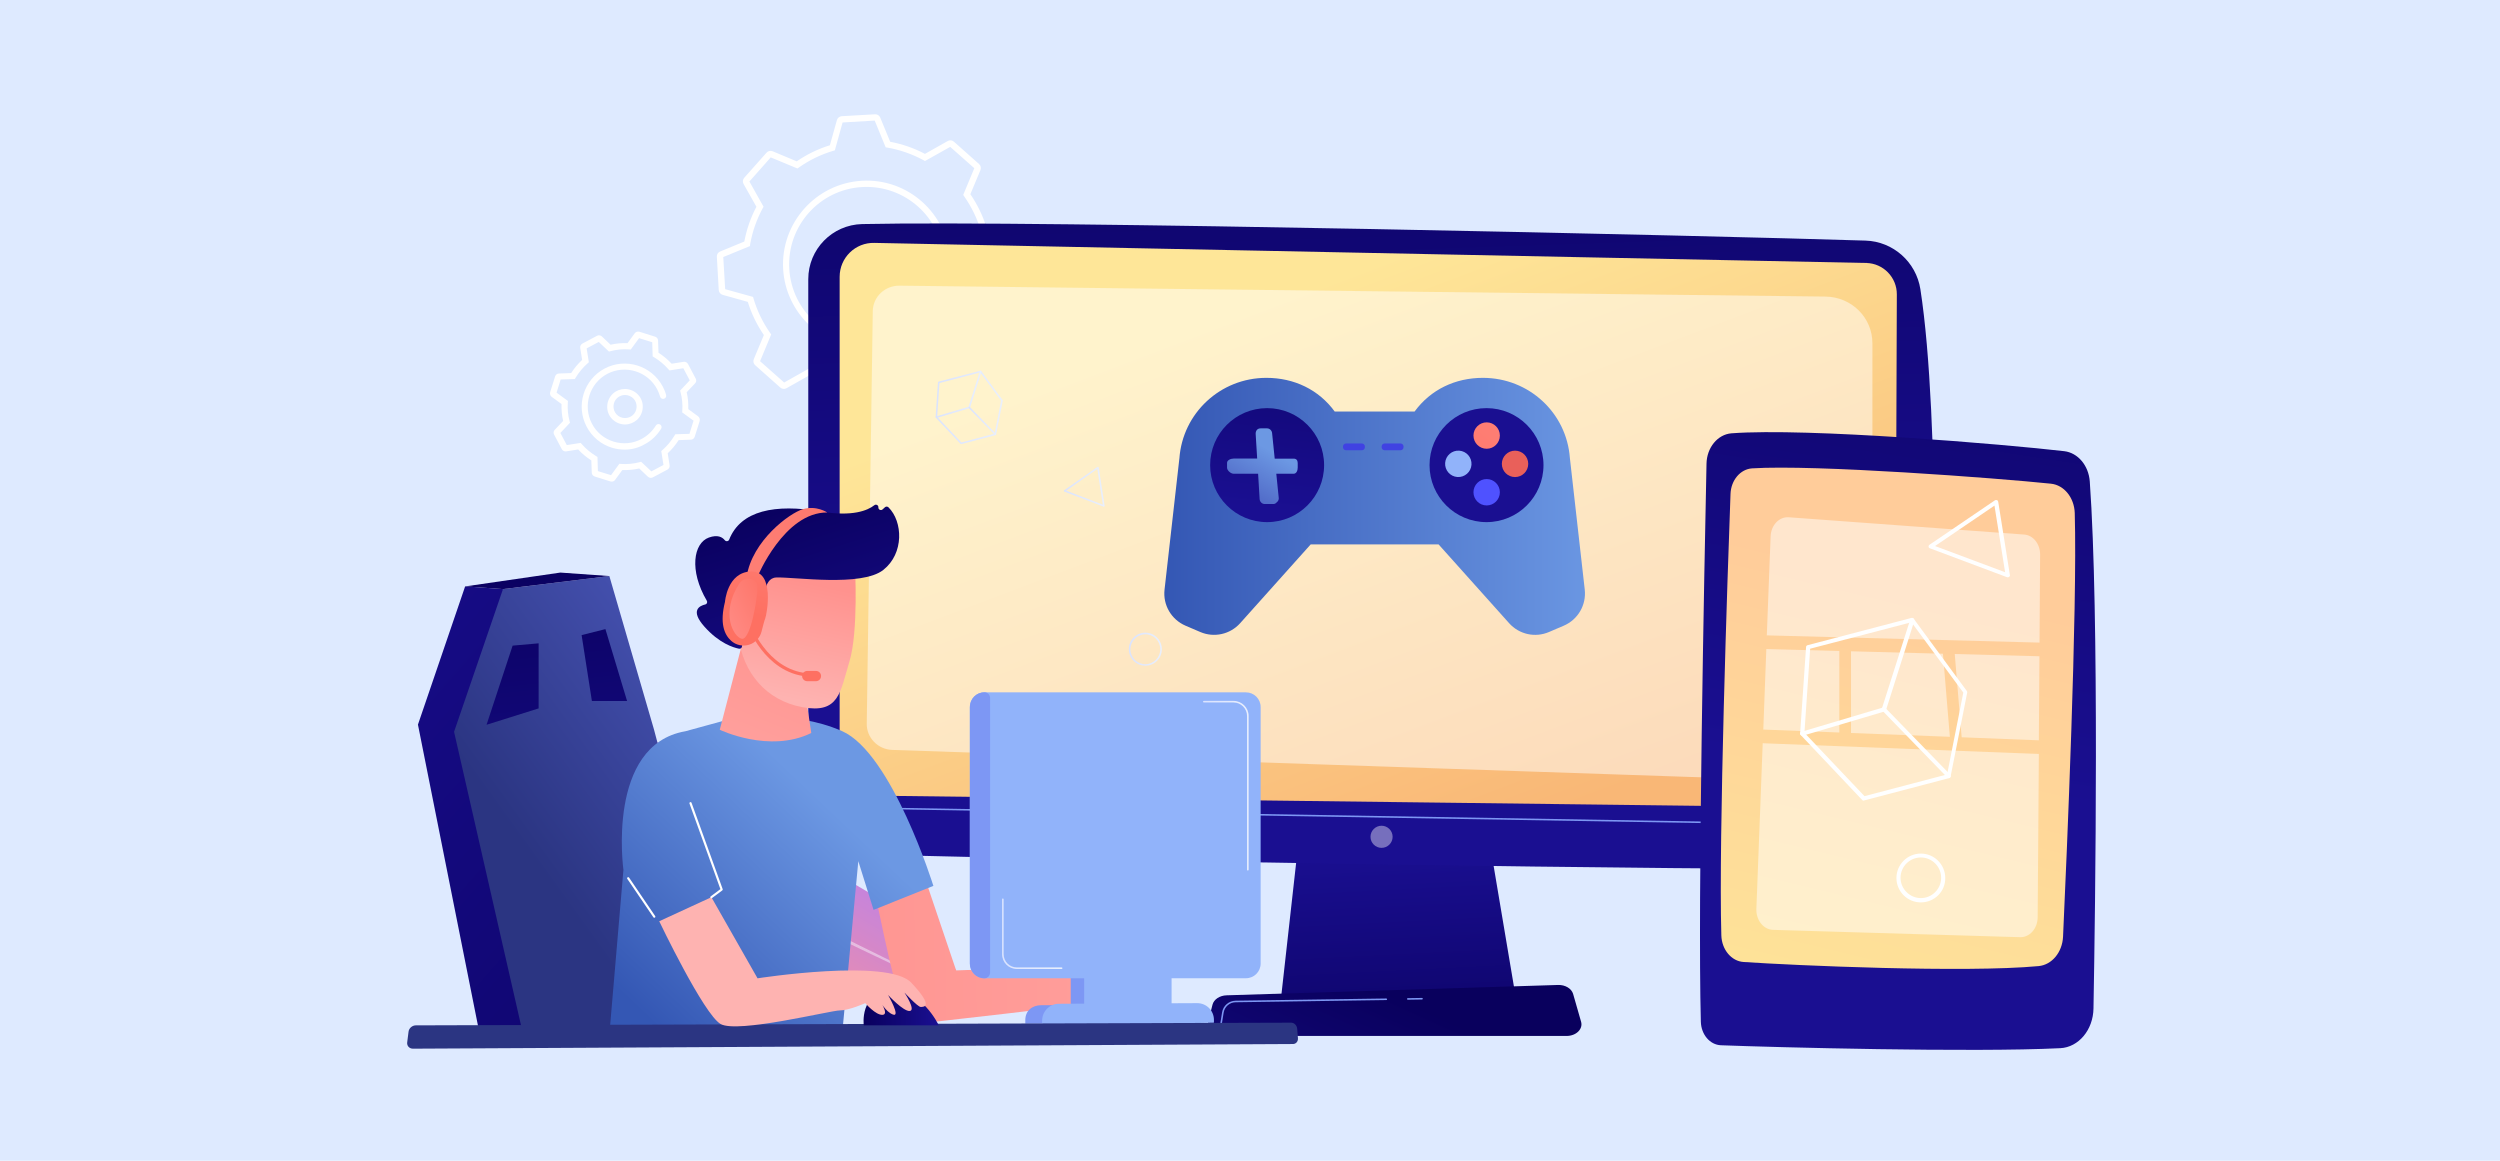 <svg width="700" height="325" viewBox="0 0 700 325" fill="none" xmlns="http://www.w3.org/2000/svg">
<rect width="700" height="325" fill="#DEEAFF"/>
<path d="M171.295 134.851C171.173 134.851 171.05 134.851 170.927 134.81L166.511 133.419C166.02 133.256 165.693 132.847 165.693 132.315L165.571 128.92C164.221 128.061 162.995 127.038 161.891 125.852L158.538 126.384C158.047 126.465 157.556 126.22 157.311 125.77L155.144 121.68C154.899 121.23 154.98 120.698 155.348 120.33L157.679 117.875C157.311 116.321 157.188 114.726 157.229 113.13L154.49 111.126C154.081 110.839 153.917 110.308 154.04 109.817L155.43 105.399C155.594 104.908 156.003 104.581 156.534 104.581L159.928 104.458C160.787 103.108 161.809 101.881 162.995 100.777L162.463 97.422C162.381 96.932 162.627 96.441 163.076 96.195L167.165 94.027C167.615 93.782 168.147 93.864 168.515 94.191L170.968 96.522C172.522 96.154 174.117 96.032 175.711 96.073L177.715 93.332C178.001 92.923 178.533 92.759 179.023 92.882L183.439 94.273C183.93 94.436 184.257 94.845 184.257 95.377L184.38 98.772C185.729 99.631 186.956 100.654 188.06 101.84L191.413 101.308C191.904 101.227 192.394 101.472 192.64 101.922L194.807 106.013C195.052 106.463 194.97 106.994 194.602 107.363L192.272 109.817C192.64 111.371 192.762 112.967 192.721 114.562L195.461 116.566C195.87 116.853 196.033 117.384 195.911 117.875L194.52 122.293C194.357 122.784 193.948 123.111 193.416 123.111L190.023 123.234C189.164 124.584 188.142 125.811 186.956 126.915L187.487 130.27C187.569 130.761 187.324 131.251 186.874 131.497L182.785 133.665C182.335 133.91 181.804 133.828 181.436 133.501L178.982 131.17C177.429 131.538 175.834 131.66 174.239 131.62L172.236 134.36C172.031 134.688 171.663 134.851 171.295 134.851ZM167.411 131.906L171.091 133.051L173.421 129.861L173.912 129.902C175.63 130.024 177.388 129.861 179.064 129.411L179.514 129.288L182.376 131.988L185.77 130.188L185.157 126.302L185.525 125.975C186.833 124.829 187.937 123.479 188.837 122.007L189.082 121.598L193.048 121.475L194.193 117.793L191.004 115.462L191.045 114.971C191.168 113.253 191.004 111.494 190.554 109.817L190.432 109.367L193.13 106.503L191.331 103.108L187.447 103.722L187.119 103.354C185.975 102.045 184.625 100.94 183.153 100.04L182.744 99.795L182.622 95.827L178.942 94.682L176.611 97.872L176.12 97.832C174.403 97.709 172.645 97.872 170.968 98.322L170.518 98.445L167.656 95.745L164.262 97.545L164.876 101.431L164.508 101.758C163.199 102.904 162.095 104.254 161.196 105.726L160.95 106.135L156.984 106.258L155.839 109.94L159.028 112.271L158.987 112.762C158.865 114.48 159.028 116.239 159.478 117.916L159.601 118.366L156.902 121.23L158.701 124.625L162.586 124.011L162.913 124.379C164.058 125.688 165.407 126.793 166.879 127.693L167.288 127.938L167.411 131.906ZM174.934 125.893C173.749 125.893 172.522 125.729 171.336 125.361C168.269 124.42 165.734 122.293 164.262 119.471C161.155 113.58 163.444 106.299 169.292 103.19C175.18 100.081 182.458 102.372 185.566 108.222C185.975 108.999 186.302 109.776 186.506 110.594C186.629 111.044 186.383 111.535 185.893 111.658C185.443 111.78 184.952 111.535 184.83 111.044C184.625 110.349 184.339 109.653 184.012 108.999C181.354 103.967 175.098 102.045 170.069 104.663C165.039 107.322 163.117 113.58 165.734 118.612C167.002 121.066 169.169 122.825 171.786 123.643C174.403 124.461 177.224 124.216 179.637 122.907C181.272 122.048 182.663 120.739 183.644 119.143C183.889 118.734 184.421 118.612 184.83 118.857C185.239 119.102 185.361 119.634 185.116 120.043C183.971 121.884 182.376 123.438 180.454 124.42C178.778 125.402 176.856 125.893 174.934 125.893Z" fill="white"/>
<path d="M175.016 118.856C173.585 118.856 172.236 118.242 171.295 117.219C170.396 116.238 169.946 114.97 170.028 113.62C170.109 112.27 170.682 111.084 171.663 110.184C172.563 109.365 173.748 108.916 174.975 108.916C176.406 108.916 177.756 109.529 178.696 110.552C179.596 111.533 180.045 112.802 179.964 114.151C179.882 115.501 179.309 116.688 178.328 117.588C177.429 118.365 176.243 118.856 175.016 118.856ZM175.016 110.593C174.198 110.593 173.462 110.879 172.849 111.411C172.195 111.983 171.827 112.802 171.786 113.661C171.745 114.52 172.031 115.379 172.604 115.992C173.217 116.688 174.116 117.056 175.016 117.056C175.834 117.056 176.57 116.769 177.183 116.238C177.837 115.665 178.205 114.847 178.246 113.988C178.287 113.129 178.001 112.27 177.429 111.656C176.815 111.002 175.916 110.593 175.016 110.593Z" fill="white"/>
<path d="M240.502 116.187C239.889 116.187 239.357 115.819 239.112 115.246L236.331 108.497C232.938 107.842 229.667 106.738 226.6 105.102L220.221 108.701C219.649 109.028 218.953 108.947 218.463 108.497L211.471 102.279C210.98 101.87 210.816 101.175 211.062 100.561L213.883 93.812C211.92 90.948 210.408 87.839 209.385 84.526L202.352 82.562C201.739 82.399 201.289 81.826 201.248 81.213L200.717 71.886C200.676 71.232 201.044 70.659 201.657 70.413L208.404 67.632C209.058 64.237 210.162 60.964 211.798 57.896L208.2 51.515C207.872 50.942 207.954 50.247 208.404 49.756L214.619 42.761C215.028 42.27 215.723 42.107 216.337 42.352L223.083 45.175C225.946 43.211 229.053 41.698 232.365 40.675L234.328 33.639C234.491 33.026 235.064 32.576 235.677 32.535L245 32.003C245.654 31.962 246.227 32.33 246.472 32.944L249.253 39.693C252.646 40.348 255.918 41.452 258.984 43.089L265.363 39.489C265.936 39.162 266.631 39.243 267.121 39.693L274.113 45.911C274.604 46.32 274.768 47.016 274.522 47.629L271.701 54.379C273.664 57.242 275.177 60.351 276.199 63.664L283.232 65.628C283.845 65.791 284.295 66.364 284.336 66.977L284.867 76.304C284.908 76.958 284.54 77.531 283.927 77.777L277.18 80.558C276.526 83.953 275.422 87.226 273.786 90.294L277.385 96.675C277.712 97.248 277.63 97.943 277.18 98.434L270.965 105.429C270.556 105.92 269.861 106.083 269.248 105.838L262.501 103.015C259.639 104.979 256.531 106.492 253.219 107.515L251.256 114.551C251.093 115.164 250.52 115.614 249.907 115.655L240.584 116.187C240.584 116.187 240.543 116.187 240.502 116.187ZM226.6 103.138L227.009 103.383C230.198 105.102 233.592 106.288 237.108 106.901L237.599 106.983L240.666 114.469L249.661 113.937L251.829 106.124L252.278 106.001C255.713 104.979 258.943 103.424 261.887 101.338L262.296 101.052L269.779 104.161L275.749 97.411L271.783 90.335L272.028 89.925C273.745 86.735 274.931 83.34 275.545 79.822L275.626 79.331L283.109 76.263L282.578 67.264L274.768 65.096L274.645 64.646C273.623 61.21 272.069 57.978 269.984 54.992L269.697 54.583L272.805 47.097L266.058 41.125L258.984 45.093L258.575 44.847C255.386 43.129 251.992 41.943 248.476 41.33L247.985 41.248L244.918 33.762L235.923 34.294L233.755 42.107L233.306 42.23C229.871 43.252 226.641 44.807 223.697 46.893L223.288 47.179L215.805 44.07L209.835 50.82L213.801 57.896L213.556 58.305C211.839 61.496 210.653 64.891 210.04 68.409L209.999 68.9L202.516 71.968L203.047 80.967L210.857 83.135L210.98 83.585C212.002 87.021 213.556 90.253 215.641 93.239L215.928 93.648L212.82 101.134L219.567 107.106L226.6 103.138ZM242.628 97.411C230.362 97.411 220.017 87.798 219.281 75.363C218.545 62.478 228.399 51.392 241.279 50.615C254.159 49.838 265.24 59.737 266.017 72.622C266.099 74.3 266.017 75.977 265.772 77.613C265.69 78.104 265.24 78.39 264.791 78.349C264.3 78.267 263.973 77.817 264.055 77.368C264.3 75.854 264.382 74.3 264.259 72.745C263.564 60.801 253.301 51.679 241.361 52.374C229.421 53.069 220.303 63.337 220.998 75.281C221.693 87.226 231.956 96.348 243.896 95.652C247.821 95.407 251.583 94.139 254.814 91.93C255.222 91.644 255.754 91.766 256.04 92.175C256.326 92.584 256.204 93.116 255.795 93.403C252.319 95.775 248.23 97.166 243.978 97.411C243.569 97.37 243.119 97.411 242.628 97.411Z" fill="white"/>
<path d="M242.833 83.258C238.826 83.258 235.309 80.681 234.082 76.836C233.346 74.504 233.551 72.009 234.696 69.841C235.841 67.673 237.722 66.078 240.052 65.341C240.952 65.055 241.892 64.932 242.833 64.932C246.84 64.932 250.356 67.509 251.583 71.354C253.096 76.181 250.438 81.335 245.613 82.849C244.673 83.135 243.732 83.258 242.833 83.258ZM242.833 66.691C242.097 66.691 241.32 66.814 240.584 67.018C238.703 67.632 237.149 68.9 236.25 70.659C235.35 72.418 235.146 74.422 235.759 76.304C236.74 79.413 239.562 81.499 242.833 81.499C243.569 81.499 244.346 81.376 245.082 81.172C248.966 79.945 251.174 75.772 249.907 71.845C248.925 68.777 246.063 66.691 242.833 66.691Z" fill="white"/>
<g opacity="0.76">
<path opacity="0.76" d="M271.392 281.545C271.392 281.545 268.736 265.097 250.657 254.272C233.906 244.221 193.035 221.796 181.971 204.994C181.484 204.242 180.289 204.972 180.422 205.946C181.771 216.328 187.104 241.631 207.573 261.046C233.95 286.083 271.392 281.545 271.392 281.545Z" fill="url(#paint0_linear_905_10890)"/>
<path opacity="0.45" d="M190.291 221.376C191.597 225.272 193.632 228.903 195.912 232.29C198.213 235.677 200.868 238.82 203.789 241.698C205.25 243.137 206.777 244.51 208.326 245.816C209.122 246.458 209.897 247.122 210.738 247.719C211.158 248.029 211.534 248.361 211.955 248.649L213.194 249.535C216.535 251.925 220.098 253.918 223.683 255.91C227.268 257.903 230.919 259.806 234.57 261.688C236.407 262.618 238.243 263.548 240.08 264.455L245.612 267.178C247.449 268.086 249.308 268.993 251.144 269.901C252.981 270.831 254.818 271.76 256.632 272.757C258.424 273.753 260.217 274.793 261.921 275.966C262.762 276.564 263.603 277.162 264.399 277.826C265.196 278.49 265.948 279.199 266.634 279.973C266.678 280.018 266.678 280.084 266.634 280.128C266.59 280.173 266.524 280.173 266.479 280.128C265.771 279.398 264.997 278.711 264.2 278.092C263.403 277.472 262.563 276.874 261.7 276.299C259.996 275.17 258.203 274.173 256.389 273.221C252.76 271.318 249.02 269.569 245.324 267.82C237.867 264.322 230.498 260.67 223.284 256.663C222.377 256.176 221.492 255.667 220.585 255.158C220.142 254.892 219.678 254.648 219.235 254.383L217.907 253.586L217.243 253.187L216.58 252.767L215.274 251.925C214.831 251.638 214.411 251.35 213.991 251.062C213.57 250.774 213.128 250.487 212.707 250.177C211.866 249.579 211.025 248.959 210.229 248.317C209.41 247.697 208.613 247.011 207.817 246.369C206.246 245.019 204.719 243.624 203.28 242.141C200.404 239.174 197.77 235.965 195.535 232.489C194.407 230.762 193.411 228.947 192.504 227.11C191.619 225.25 190.8 223.346 190.269 221.354C190.269 221.376 190.269 221.354 190.291 221.376C190.291 221.354 190.291 221.354 190.291 221.376Z" fill="white"/>
</g>
<path d="M364.353 228.77L358.666 279.641H424.476L415.912 228.77H364.353Z" fill="url(#paint1_linear_905_10890)"/>
<path d="M226.316 78.17V218.143C226.316 229.655 235.499 239.085 247.006 239.373C298.123 240.701 476.854 243.889 525.515 243.18C533.879 243.048 540.651 236.362 540.894 227.994C541.823 195.475 543.35 117.286 537.708 80.981C536.513 73.344 530.073 67.61 522.35 67.367C479.51 65.994 290.046 61.655 241.407 62.74C233.021 62.939 226.316 69.78 226.316 78.17Z" fill="url(#paint2_linear_905_10890)"/>
<path d="M235.101 77.507V210.507C235.101 217.237 240.5 222.705 247.205 222.816L518.5 226.158C525.161 226.269 530.627 220.89 530.649 214.226L531.113 82.421C531.136 77.662 527.329 73.744 522.572 73.633L244.815 68.01C239.482 67.877 235.101 72.172 235.101 77.507Z" fill="url(#paint3_linear_905_10890)"/>
<path d="M532.707 231.426L235.101 226.357C234.968 226.357 234.879 226.246 234.879 226.136C234.879 226.003 234.99 225.914 235.101 225.914L532.707 230.984C532.839 230.984 532.928 231.094 532.928 231.205C532.928 231.338 532.817 231.426 532.707 231.426Z" fill="#7D97F4"/>
<path opacity="0.4" d="M389.934 234.304C389.934 236.009 388.54 237.403 386.836 237.403C385.132 237.403 383.738 236.009 383.738 234.304C383.738 232.6 385.132 231.205 386.836 231.205C388.54 231.205 389.934 232.6 389.934 234.304Z" fill="white"/>
<path d="M438.638 290.067H342.335C339.724 290.067 337.755 288.208 338.264 286.193L339.503 281.301C339.879 279.84 341.494 278.755 343.42 278.689L436.248 275.789C438.262 275.722 440.032 276.785 440.475 278.312L442.71 286.105C443.285 288.141 441.316 290.067 438.638 290.067Z" fill="url(#paint4_linear_905_10890)"/>
<path d="M394.182 279.929C394.072 279.929 393.961 279.84 393.961 279.707C393.961 279.574 394.049 279.486 394.182 279.486L398.165 279.419C398.276 279.419 398.387 279.508 398.387 279.641C398.387 279.774 398.298 279.862 398.165 279.862L394.182 279.929Z" fill="#7D97F4"/>
<path d="M341.826 287.278C341.804 287.278 341.804 287.278 341.782 287.278C341.671 287.256 341.583 287.145 341.605 287.034L342.18 283.47C342.468 281.611 344.061 280.238 345.964 280.194L388.163 279.574C388.274 279.574 388.385 279.663 388.385 279.796C388.385 279.928 388.296 280.017 388.163 280.017L345.964 280.637C344.283 280.659 342.888 281.876 342.623 283.537L342.048 287.101C342.048 287.189 341.937 287.278 341.826 287.278Z" fill="#7D97F4"/>
<path opacity="0.5" d="M511.131 83.041L251.852 79.986C247.758 79.942 244.417 83.13 244.372 87.137L242.691 202.626C242.624 206.567 245.811 209.843 249.838 209.976L510.556 218.809C514.185 218.941 517.637 217.613 520.248 215.134C522.859 212.677 524.276 209.268 524.276 205.726V96.146C524.298 88.974 518.478 83.13 511.131 83.041Z" fill="white"/>
<path d="M477.822 129.831C477.249 157.381 475.336 252.44 476.238 286.113C476.347 289.693 478.779 292.536 481.838 292.672C496.92 293.246 552.189 294.722 576.86 293.492C581.996 293.246 586.094 288.381 586.176 282.341C586.695 253.424 587.816 172.058 585.138 134.806C584.81 130.35 581.832 126.797 578.007 126.333C561.588 124.42 506.072 119.719 484.762 121.331C480.937 121.659 477.904 125.321 477.822 129.831Z" fill="url(#paint5_linear_905_10890)"/>
<path d="M484.543 138.303C483.724 160.551 481.183 234.538 481.975 261.896C482.084 265.887 484.789 269.139 488.204 269.358C502.247 270.315 550.195 272.446 570.822 270.506C574.538 270.151 577.434 266.652 577.652 262.306C578.69 239.621 581.696 170.719 580.931 143.66C580.794 139.342 577.953 135.816 574.264 135.434C559.047 133.848 508.121 130.022 490.581 131.143C487.303 131.361 484.68 134.45 484.543 138.303Z" fill="url(#paint6_linear_905_10890)"/>
<g opacity="0.5">
<path d="M518.285 205.238L545.96 206.303L544.021 183.044L518.285 182.361V205.238Z" fill="white"/>
<path d="M549.266 206.439L570.877 207.287L571.041 183.754L547.326 183.125L549.266 206.439Z" fill="white"/>
<path d="M571.068 179.928L571.232 155.302C571.26 152.323 569.292 149.836 566.752 149.672L500.854 144.834C498.177 144.643 495.882 147.048 495.772 150.191L494.707 177.905L571.068 179.928Z" fill="white"/>
<path d="M515.006 182.278L494.57 181.731L493.723 204.28L515.006 205.1V182.278Z" fill="white"/>
<path d="M493.559 208.107L491.783 254.516C491.674 257.659 493.778 260.282 496.455 260.364L565.631 262.414C568.309 262.496 570.522 259.982 570.549 256.866L570.877 211.113L493.559 208.107Z" fill="white"/>
</g>
<path d="M443.728 165.08L439.568 128.266C438.661 115.603 428.105 105.797 415.204 105.797C407.459 105.797 400.577 109.095 396.085 115.227H373.714C369.244 109.095 362.339 105.797 354.594 105.797C341.694 105.797 331.138 115.692 330.231 128.354V128.31L326.071 165.102C325.584 169.397 327.974 173.492 331.957 175.197L336.095 176.968C339.968 178.628 344.46 177.61 347.248 174.488L366.986 152.44H402.812L422.551 174.488C425.361 177.632 429.853 178.628 433.704 176.968L437.842 175.197C441.825 173.492 444.215 169.397 443.728 165.08Z" fill="url(#paint7_linear_905_10890)"/>
<path d="M354.794 146.197C363.605 146.197 370.748 139.051 370.748 130.236C370.748 121.421 363.605 114.275 354.794 114.275C345.982 114.275 338.839 121.421 338.839 130.236C338.839 139.051 345.982 146.197 354.794 146.197Z" fill="url(#paint8_linear_905_10890)"/>
<path d="M416.222 146.197C425.034 146.197 432.177 139.051 432.177 130.236C432.177 121.421 425.034 114.275 416.222 114.275C407.411 114.275 400.268 121.421 400.268 130.236C400.268 139.051 407.411 146.197 416.222 146.197Z" fill="url(#paint9_linear_905_10890)"/>
<path d="M419.962 121.957C419.962 123.994 418.302 125.654 416.266 125.654C414.231 125.654 412.571 123.994 412.571 121.957C412.571 119.92 414.231 118.26 416.266 118.26C418.302 118.26 419.962 119.92 419.962 121.957Z" fill="url(#paint10_linear_905_10890)"/>
<path d="M419.962 137.828C419.962 139.865 418.302 141.525 416.266 141.525C414.231 141.525 412.571 139.865 412.571 137.828C412.571 135.792 414.231 134.132 416.266 134.132C418.302 134.132 419.962 135.792 419.962 137.828Z" fill="url(#paint11_linear_905_10890)"/>
<path d="M424.211 133.578C426.252 133.578 427.906 131.923 427.906 129.881C427.906 127.839 426.252 126.184 424.211 126.184C422.17 126.184 420.515 127.839 420.515 129.881C420.515 131.923 422.17 133.578 424.211 133.578Z" fill="url(#paint12_linear_905_10890)"/>
<path d="M412.015 130.137C412.159 128.1 410.626 126.332 408.59 126.187C406.554 126.043 404.787 127.576 404.642 129.613C404.497 131.65 406.031 133.418 408.066 133.563C410.102 133.707 411.87 132.174 412.015 130.137Z" fill="#91B3FA"/>
<path d="M362.207 128.42H356.918L356.188 121.27C356.121 120.539 355.502 119.941 354.771 119.941H353.001C352.603 119.941 352.227 120.052 351.961 120.34C351.696 120.628 351.563 121.093 351.585 121.469L352.005 128.398H345.411C344.637 128.398 343.574 128.818 343.574 129.615V130.966C343.574 131.741 344.637 132.648 345.411 132.648H352.271L352.691 139.732C352.736 140.485 353.355 141.127 354.108 141.127H356.63C357.029 141.127 357.405 140.773 357.692 140.463C357.958 140.175 358.091 139.798 358.046 139.4L357.361 132.648H362.229C363.003 132.648 363.357 131.741 363.357 130.966V129.615C363.335 128.863 362.981 128.42 362.207 128.42Z" fill="url(#paint13_linear_905_10890)"/>
<path d="M382.167 125.233C382.167 125.698 381.79 126.074 381.326 126.074H376.878C376.413 126.074 376.037 125.698 376.037 125.233V125.012C376.037 124.547 376.413 124.171 376.878 124.171H381.326C381.79 124.171 382.167 124.547 382.167 125.012V125.233Z" fill="url(#paint14_linear_905_10890)"/>
<path d="M392.987 125.233C392.987 125.698 392.611 126.074 392.147 126.074H387.699C387.234 126.074 386.858 125.698 386.858 125.233V125.012C386.858 124.547 387.234 124.171 387.699 124.171H392.147C392.611 124.171 392.987 124.547 392.987 125.012V125.233Z" fill="url(#paint15_linear_905_10890)"/>
<path d="M521.829 224.187C521.657 224.187 521.542 224.129 521.428 224.014L504.207 205.81C504.092 205.696 504.035 205.523 504.035 205.351L505.699 181.175C505.699 180.945 505.872 180.716 506.101 180.658L535.204 173.021C535.434 172.963 535.663 173.021 535.836 173.25L550.703 193.464C550.818 193.579 550.818 193.751 550.818 193.923L546.168 217.41C546.111 217.64 545.939 217.812 545.766 217.87L521.944 224.129C521.944 224.129 521.887 224.187 521.829 224.187ZM505.24 205.179L522.059 222.923L545.192 216.836L549.727 193.923L535.204 174.227L506.847 181.634L505.24 205.179Z" fill="white"/>
<path d="M504.609 205.983C504.38 205.983 504.15 205.81 504.035 205.581C503.921 205.294 504.093 204.949 504.437 204.892L526.996 198.173L534.86 173.48C534.975 173.193 535.262 173.021 535.606 173.078C535.894 173.193 536.066 173.48 536.008 173.825L528.087 198.805C528.029 198.977 527.857 199.149 527.685 199.207L504.839 205.983C504.724 205.983 504.667 205.983 504.609 205.983Z" fill="white"/>
<path d="M545.652 217.871C545.48 217.871 545.365 217.813 545.25 217.698L527.053 198.978C526.824 198.748 526.824 198.404 527.053 198.174C527.283 197.944 527.627 197.944 527.857 198.174L546.054 216.895C546.283 217.124 546.283 217.469 546.054 217.698C545.939 217.813 545.767 217.871 545.652 217.871Z" fill="white"/>
<path d="M269.112 124.347C269.046 124.347 269.001 124.325 268.957 124.281L262.031 116.953C261.987 116.909 261.965 116.843 261.965 116.776L262.628 107.058C262.628 106.97 262.695 106.881 262.783 106.859L274.489 103.804C274.578 103.782 274.666 103.804 274.733 103.892L280.73 112.017C280.774 112.061 280.774 112.127 280.774 112.194L278.915 121.646C278.893 121.735 278.827 121.801 278.76 121.824L269.178 124.347C269.134 124.347 269.112 124.347 269.112 124.347ZM262.407 116.732L269.178 123.882L278.495 121.425L280.309 112.194L274.467 104.269L263.049 107.257L262.407 116.732Z" fill="url(#paint16_linear_905_10890)"/>
<path d="M262.186 117.019C262.098 117.019 262.009 116.953 261.965 116.865C261.921 116.754 261.987 116.621 262.12 116.599L271.192 113.898L274.357 103.959C274.401 103.848 274.512 103.781 274.644 103.804C274.755 103.848 274.821 103.959 274.799 104.091L271.613 114.142C271.591 114.208 271.524 114.274 271.458 114.297L262.275 117.019C262.23 117.019 262.208 117.019 262.186 117.019Z" fill="url(#paint17_linear_905_10890)"/>
<path d="M278.694 121.824C278.628 121.824 278.583 121.801 278.539 121.757L271.215 114.231C271.126 114.142 271.126 114.009 271.215 113.921C271.303 113.832 271.436 113.832 271.524 113.921L278.849 121.447C278.937 121.536 278.937 121.669 278.849 121.757C278.805 121.801 278.738 121.824 278.694 121.824Z" fill="url(#paint18_linear_905_10890)"/>
<path d="M309.076 141.88C309.054 141.88 309.032 141.88 308.988 141.858L298.012 137.652C297.946 137.63 297.879 137.564 297.879 137.475C297.879 137.387 297.902 137.32 297.968 137.276L307.284 130.745C307.35 130.701 307.417 130.701 307.505 130.723C307.572 130.745 307.616 130.812 307.638 130.9L309.298 141.637C309.32 141.725 309.276 141.792 309.209 141.836C309.165 141.858 309.121 141.88 309.076 141.88ZM298.543 137.387L308.789 141.305L307.24 131.299L298.543 137.387Z" fill="url(#paint19_linear_905_10890)"/>
<path d="M562.13 161.648C562.071 161.648 562.013 161.648 561.896 161.591L540.35 153.515C540.175 153.459 540 153.288 540 153.06C540 152.833 540.058 152.662 540.234 152.549L558.568 140.094C558.743 139.98 558.918 139.98 559.152 140.037C559.327 140.094 559.444 140.265 559.502 140.492L562.772 161.022C562.83 161.25 562.714 161.42 562.538 161.534C562.363 161.648 562.246 161.648 562.13 161.648ZM541.81 152.89L561.429 160.226L558.451 141.573L541.81 152.89Z" fill="white"/>
<path d="M537.836 252.672C534.044 252.672 531 249.57 531 245.836C531 242.045 534.102 239 537.836 239C541.627 239 544.671 242.102 544.671 245.836C544.729 249.628 541.627 252.672 537.836 252.672ZM537.836 240.091C534.676 240.091 532.149 242.677 532.149 245.779C532.149 248.881 534.734 251.466 537.836 251.466C540.995 251.466 543.523 248.881 543.523 245.779C543.523 242.677 540.995 240.091 537.836 240.091Z" fill="white"/>
<path d="M320.694 186.399C318.149 186.399 316.069 184.318 316.069 181.772C316.069 179.226 318.149 177.145 320.694 177.145C323.238 177.145 325.319 179.226 325.319 181.772C325.319 184.34 323.261 186.399 320.694 186.399ZM320.694 177.61C318.392 177.61 316.511 179.492 316.511 181.794C316.511 184.096 318.392 185.978 320.694 185.978C322.995 185.978 324.876 184.096 324.876 181.794C324.876 179.47 323.017 177.61 320.694 177.61Z" fill="url(#paint20_linear_905_10890)"/>
<path d="M140.835 164.948L130.236 164.195L117.025 202.891L134.351 289.78L150.793 287.345L140.835 164.948Z" fill="url(#paint21_linear_905_10890)"/>
<path d="M204.056 283.647L183.123 204.285L170.62 161.295L140.835 164.947L127.138 204.905L145.947 287.344H204.101L204.056 283.647Z" fill="url(#paint22_linear_905_10890)"/>
<path d="M130.236 164.195L156.9 160.321L170.62 161.295L140.835 164.948L130.236 164.195Z" fill="url(#paint23_linear_905_10890)"/>
<path d="M136.232 202.935L150.815 198.353V180.134L143.535 180.776L136.232 202.935Z" fill="url(#paint24_linear_905_10890)"/>
<path d="M162.853 177.832L169.514 176.15L175.577 196.272H165.73L162.853 177.832Z" fill="url(#paint25_linear_905_10890)"/>
<path d="M244.95 249.578C244.95 249.578 252.23 286.747 254.863 286.747C257.497 286.747 306.378 280.903 306.378 280.903V270.299L267.72 271.716L258.382 244.111L244.95 249.578Z" fill="url(#paint26_linear_905_10890)"/>
<path d="M324.28 273.443H299.806V281.457H324.28V273.443Z" fill="#7D97F4"/>
<path d="M335.101 285.618V286.636H287.083V285.618C287.083 283.028 288.986 281.456 291.575 281.456H330.344C332.933 281.456 335.101 283.028 335.101 285.618Z" fill="#7D97F4"/>
<path d="M328.042 273.443H303.568V281.457H328.042V273.443Z" fill="#91B3FA"/>
<path d="M352.981 197.976C352.981 195.696 351.144 193.859 348.865 193.859H275.664C273.385 193.859 271.548 195.696 271.548 197.976V269.789C271.548 272.069 273.385 273.907 275.664 273.907H348.865C351.144 273.907 352.981 272.069 352.981 269.789V197.976Z" fill="#91B3FA"/>
<path d="M339.903 286.349L335.013 286.46L315.85 286.637H291.796V285.796C291.796 283.206 293.876 281.058 296.443 281.058L315.827 280.97L335.212 280.881C337.801 280.881 339.881 282.94 339.903 285.53V286.349Z" fill="#91B3FA"/>
<path d="M275.642 193.837C273.34 193.837 271.57 195.696 271.57 197.976V269.812C271.57 272.092 273.34 273.929 275.62 273.929C276.549 273.929 277.235 273.176 277.235 272.247V195.475C277.213 194.567 276.549 193.837 275.642 193.837Z" fill="#7D97F4"/>
<path d="M235.766 289.934H170.598L174.559 243.557C174.559 243.557 169.691 208.602 191.908 204.75C205.008 201.186 205.008 201.164 205.008 201.164C205.008 201.164 221.759 198.53 235.766 204.706C249.774 210.882 261.347 248.051 261.347 248.051L244.596 254.758L240.325 241.122L235.766 289.934Z" fill="url(#paint27_linear_905_10890)"/>
<path d="M208.172 178.85L201.534 204.33C201.534 204.33 215.386 211.016 227.158 205.238L223.441 180.533L208.172 178.85Z" fill="url(#paint28_linear_905_10890)"/>
<path d="M239.374 158.286C239.374 158.286 240.436 176.748 237.825 185.293C235.213 193.816 235.014 199.903 224.725 198.022C214.457 196.14 208.084 188.326 206.756 178.386C206.756 178.386 204.588 163.023 208.062 158.33C211.558 153.637 239.374 158.286 239.374 158.286Z" fill="url(#paint29_linear_905_10890)"/>
<path d="M212.266 173.604L212.908 173.559C213.726 173.515 214.324 172.784 214.235 171.988C213.837 168.844 213.417 161.849 217.356 161.694C222.445 161.517 241.276 164.394 247.34 159.569C253.182 154.942 252.805 146.043 248.778 142.058C248.512 141.792 248.092 141.77 247.804 142.014L247.118 142.634C246.654 143.054 245.901 142.7 245.946 142.058C245.99 141.46 245.304 141.084 244.817 141.46C242.98 142.899 238.732 144.759 229.77 143.209C217.046 141.018 207.398 142.921 204.167 151.09C203.968 151.599 203.304 151.688 202.95 151.267C202.264 150.404 200.958 149.629 198.48 150.514C194.187 152.064 192.904 159.701 197.905 168.202C198.148 168.601 197.949 169.132 197.484 169.243C195.869 169.619 193.191 170.903 197.219 175.441C201.379 180.134 205.362 181.329 206.933 181.639C207.331 181.706 207.708 181.44 207.752 181.042L208.836 173.205C208.902 172.762 209.345 172.497 209.765 172.652L212.266 173.604Z" fill="url(#paint30_linear_905_10890)"/>
<path d="M212 175.242C212 175.242 213.107 164.107 207.508 165.258C201.91 166.432 205.672 177.522 209.19 179.249L212 175.242Z" fill="url(#paint31_linear_905_10890)"/>
<path d="M349.396 243.756C349.263 243.756 349.175 243.668 349.175 243.535V200.478C349.175 198.397 347.471 196.693 345.391 196.693H337.071C336.938 196.693 336.849 196.604 336.849 196.471C336.849 196.339 336.938 196.25 337.071 196.25H345.391C347.714 196.25 349.618 198.154 349.618 200.478V243.535C349.618 243.668 349.507 243.756 349.396 243.756Z" fill="url(#paint32_linear_905_10890)"/>
<path d="M297.262 271.317H284.737C282.413 271.317 280.577 269.48 280.577 267.133V251.792C280.577 251.66 280.665 251.571 280.798 251.571C280.931 251.571 281.019 251.66 281.019 251.792V267.133C281.019 269.237 282.657 270.875 284.737 270.875H297.262C297.394 270.875 297.483 270.963 297.483 271.096C297.483 271.229 297.394 271.317 297.262 271.317Z" fill="url(#paint33_linear_905_10890)"/>
<path d="M225.875 189.409C213.948 188.28 209.19 174.931 209.146 174.798L210.009 174.489C210.053 174.621 214.634 187.417 225.963 188.501L225.875 189.409Z" fill="url(#paint34_linear_905_10890)"/>
<path d="M212.089 161.494C212.089 161.494 219.568 143.408 231.628 143.496C231.628 143.496 228.597 141.438 224.813 142.567C221.051 143.673 210.584 151.421 209.057 161.516C211.314 162.667 212.089 161.494 212.089 161.494Z" fill="url(#paint35_linear_905_10890)"/>
<path d="M210.296 160.011C203.592 160.21 202.994 168.534 202.994 168.534C201.511 174.4 202.729 177.632 204.72 179.425C206.07 180.643 207.973 181.063 209.721 180.532C211.469 180.001 212.797 178.584 213.24 176.813C213.638 175.219 214.036 173.692 214.257 173.183C214.744 171.921 216.979 159.812 210.296 160.011Z" fill="url(#paint36_linear_905_10890)"/>
<path d="M210.518 162.203C209.212 161.738 207.774 162.225 207.022 163.376C201.622 171.677 205.362 178.318 207.685 178.85C210.12 179.403 212.111 167.56 212.089 164.438C212.089 163.132 211.359 162.49 210.518 162.203Z" fill="url(#paint37_linear_905_10890)"/>
<path d="M228.464 190.737H226.03C225.233 190.737 224.591 190.095 224.591 189.298C224.591 188.501 225.233 187.859 226.03 187.859H228.464C229.26 187.859 229.902 188.501 229.902 189.298C229.902 190.073 229.26 190.737 228.464 190.737Z" fill="url(#paint38_linear_905_10890)"/>
<path d="M361.523 286.348L116.428 287.101C115.432 287.101 114.502 287.898 114.392 288.872L114.016 291.86C113.883 292.834 114.613 293.631 115.631 293.631L362.032 292.325C362.872 292.325 363.492 291.595 363.426 290.709L363.204 287.986C363.094 287.057 362.363 286.348 361.523 286.348Z" fill="#2B3582"/>
<path d="M241.852 287.101H262.852C262.852 287.101 258.072 276.851 249.353 277.361C240.635 277.87 241.852 287.101 241.852 287.101Z" fill="url(#paint39_linear_905_10890)"/>
<path d="M184.583 257.946L199.188 251.216L212.111 273.929C212.111 273.929 248.645 268.24 255.151 275.146C261.657 282.053 258.603 281.943 257.784 281.943C256.965 281.943 253.226 277.891 253.226 277.891C253.226 277.891 256.523 282.85 254.753 283.072C252.982 283.293 248.667 278.6 248.667 278.6C248.667 278.6 252.23 284.798 250.083 284.09C247.959 283.381 246.233 280.039 246.233 280.039C246.233 280.039 249.066 284.001 247.14 284.156C245.215 284.311 242.272 280.88 242.272 280.88C242.272 280.88 237.758 282.917 235.169 282.917C232.58 282.917 206.49 289.425 201.777 286.724C197.042 284.023 184.583 257.946 184.583 257.946Z" fill="url(#paint40_linear_905_10890)"/>
<path d="M199.188 251.526C199.1 251.526 199.011 251.482 198.945 251.393C198.834 251.26 198.878 251.061 199.011 250.972L201.711 248.958L193.058 225.005C192.992 224.851 193.081 224.673 193.235 224.607C193.39 224.541 193.567 224.629 193.634 224.784L202.352 248.958C202.397 249.091 202.352 249.224 202.242 249.312L199.365 251.459C199.321 251.504 199.254 251.526 199.188 251.526Z" fill="white"/>
<path d="M183.189 256.972C183.101 256.972 182.99 256.928 182.946 256.839L175.643 246.081C175.555 245.948 175.577 245.749 175.732 245.66C175.865 245.572 176.064 245.594 176.152 245.749L183.455 256.507C183.543 256.64 183.521 256.839 183.366 256.928C183.3 256.972 183.255 256.972 183.189 256.972Z" fill="white"/>
<defs>
<linearGradient id="paint0_linear_905_10890" x1="231.584" y1="233.759" x2="212.726" y2="266.196" gradientUnits="userSpaceOnUse">
<stop stop-color="#A737D5"/>
<stop offset="1" stop-color="#EF497A"/>
</linearGradient>
<linearGradient id="paint1_linear_905_10890" x1="392.882" y1="305.548" x2="389.465" y2="237.911" gradientUnits="userSpaceOnUse">
<stop stop-color="#09005D"/>
<stop offset="1" stop-color="#1A0F91"/>
</linearGradient>
<linearGradient id="paint2_linear_905_10890" x1="377.447" y1="-15.075" x2="384.092" y2="182.187" gradientUnits="userSpaceOnUse">
<stop stop-color="#09005D"/>
<stop offset="1" stop-color="#1A0F91"/>
</linearGradient>
<linearGradient id="paint3_linear_905_10890" x1="382.697" y1="74.4" x2="440.001" y2="226" gradientUnits="userSpaceOnUse">
<stop stop-color="#FEE698"/>
<stop offset="1" stop-color="#F9B776"/>
</linearGradient>
<linearGradient id="paint4_linear_905_10890" x1="393.095" y1="280.026" x2="361.659" y2="349.02" gradientUnits="userSpaceOnUse">
<stop stop-color="#09005D"/>
<stop offset="1" stop-color="#1A0F91"/>
</linearGradient>
<linearGradient id="paint5_linear_905_10890" x1="558.999" y1="31.095" x2="530.287" y2="217.238" gradientUnits="userSpaceOnUse">
<stop stop-color="#09005D"/>
<stop offset="1" stop-color="#1A0F91"/>
</linearGradient>
<linearGradient id="paint6_linear_905_10890" x1="508.447" y1="294.268" x2="540.051" y2="163.318" gradientUnits="userSpaceOnUse">
<stop stop-color="#FEE698"/>
<stop offset="1" stop-color="#FFCC9A"/>
</linearGradient>
<linearGradient id="paint7_linear_905_10890" x1="326.021" y1="141.796" x2="443.799" y2="141.796" gradientUnits="userSpaceOnUse">
<stop stop-color="#3457B4"/>
<stop offset="1" stop-color="#6A96E2"/>
</linearGradient>
<linearGradient id="paint8_linear_905_10890" x1="362.029" y1="66.278" x2="353.393" y2="142.646" gradientUnits="userSpaceOnUse">
<stop stop-color="#09005D"/>
<stop offset="1" stop-color="#1A0F91"/>
</linearGradient>
<linearGradient id="paint9_linear_905_10890" x1="419.5" y1="51.556" x2="417.507" y2="99.369" gradientUnits="userSpaceOnUse">
<stop stop-color="#09005D"/>
<stop offset="0.272" stop-color="#0E046B"/>
<stop offset="0.683" stop-color="#150A81"/>
<stop offset="1" stop-color="#1A0F91"/>
</linearGradient>
<linearGradient id="paint10_linear_905_10890" x1="390.305" y1="154.245" x2="459.904" y2="67.751" gradientUnits="userSpaceOnUse">
<stop stop-color="#FE7062"/>
<stop offset="1" stop-color="#FF928E"/>
</linearGradient>
<linearGradient id="paint11_linear_905_10890" x1="417.986" y1="97.545" x2="417.1" y2="118.354" gradientUnits="userSpaceOnUse">
<stop stop-color="#4042E2"/>
<stop offset="1" stop-color="#4F52FF"/>
</linearGradient>
<linearGradient id="paint12_linear_905_10890" x1="502.075" y1="151.527" x2="487.033" y2="147.35" gradientUnits="userSpaceOnUse">
<stop stop-color="#E1473D"/>
<stop offset="1" stop-color="#E9605A"/>
</linearGradient>
<linearGradient id="paint13_linear_905_10890" x1="355.895" y1="126.294" x2="334.743" y2="162.943" gradientUnits="userSpaceOnUse">
<stop stop-color="#6C98E3"/>
<stop offset="1" stop-color="#1A0F91"/>
</linearGradient>
<linearGradient id="paint14_linear_905_10890" x1="378.697" y1="112.957" x2="376.704" y2="53.522" gradientUnits="userSpaceOnUse">
<stop stop-color="#4042E2"/>
<stop offset="1" stop-color="#4F52FF"/>
</linearGradient>
<linearGradient id="paint15_linear_905_10890" x1="389.51" y1="112.594" x2="387.517" y2="53.16" gradientUnits="userSpaceOnUse">
<stop stop-color="#4042E2"/>
<stop offset="1" stop-color="#4F52FF"/>
</linearGradient>
<linearGradient id="paint16_linear_905_10890" x1="261.96" y1="114.073" x2="280.77" y2="114.073" gradientUnits="userSpaceOnUse">
<stop stop-color="#DAE3FE"/>
<stop offset="1" stop-color="#E9EFFD"/>
</linearGradient>
<linearGradient id="paint17_linear_905_10890" x1="261.96" y1="110.411" x2="274.781" y2="110.411" gradientUnits="userSpaceOnUse">
<stop stop-color="#DAE3FE"/>
<stop offset="1" stop-color="#E9EFFD"/>
</linearGradient>
<linearGradient id="paint18_linear_905_10890" x1="271.144" y1="117.835" x2="278.907" y2="117.835" gradientUnits="userSpaceOnUse">
<stop stop-color="#DAE3FE"/>
<stop offset="1" stop-color="#E9EFFD"/>
</linearGradient>
<linearGradient id="paint19_linear_905_10890" x1="297.864" y1="136.287" x2="309.287" y2="136.287" gradientUnits="userSpaceOnUse">
<stop stop-color="#DAE3FE"/>
<stop offset="1" stop-color="#E9EFFD"/>
</linearGradient>
<linearGradient id="paint20_linear_905_10890" x1="316.085" y1="181.785" x2="325.324" y2="181.785" gradientUnits="userSpaceOnUse">
<stop stop-color="#DAE3FE"/>
<stop offset="1" stop-color="#E9EFFD"/>
</linearGradient>
<linearGradient id="paint21_linear_905_10890" x1="276.143" y1="349.958" x2="42.705" y2="143.555" gradientUnits="userSpaceOnUse">
<stop stop-color="#09005D"/>
<stop offset="1" stop-color="#1A0F91"/>
</linearGradient>
<linearGradient id="paint22_linear_905_10890" x1="142.993" y1="232" x2="196.426" y2="193.544" gradientUnits="userSpaceOnUse">
<stop stop-color="#2B3582"/>
<stop offset="1" stop-color="#4450AE"/>
</linearGradient>
<linearGradient id="paint23_linear_905_10890" x1="149.97" y1="152.57" x2="155.286" y2="270.129" gradientUnits="userSpaceOnUse">
<stop stop-color="#09005D"/>
<stop offset="1" stop-color="#1A0F91"/>
</linearGradient>
<linearGradient id="paint24_linear_905_10890" x1="139.445" y1="152.631" x2="150.74" y2="260.227" gradientUnits="userSpaceOnUse">
<stop stop-color="#09005D"/>
<stop offset="1" stop-color="#1A0F91"/>
</linearGradient>
<linearGradient id="paint25_linear_905_10890" x1="165.322" y1="149.915" x2="176.618" y2="257.511" gradientUnits="userSpaceOnUse">
<stop stop-color="#09005D"/>
<stop offset="1" stop-color="#1A0F91"/>
</linearGradient>
<linearGradient id="paint26_linear_905_10890" x1="209.512" y1="266.193" x2="489.557" y2="261.527" gradientUnits="userSpaceOnUse">
<stop stop-color="#FF928E"/>
<stop offset="1" stop-color="#FEB3B1"/>
</linearGradient>
<linearGradient id="paint27_linear_905_10890" x1="231.528" y1="225.417" x2="177.971" y2="281.978" gradientUnits="userSpaceOnUse">
<stop stop-color="#6C98E3"/>
<stop offset="1" stop-color="#3457B4"/>
</linearGradient>
<linearGradient id="paint28_linear_905_10890" x1="224.81" y1="174.387" x2="190.135" y2="260.037" gradientUnits="userSpaceOnUse">
<stop stop-color="#FF928E"/>
<stop offset="1" stop-color="#FEB3B1"/>
</linearGradient>
<linearGradient id="paint29_linear_905_10890" x1="224.605" y1="162.796" x2="217.666" y2="194.968" gradientUnits="userSpaceOnUse">
<stop stop-color="#FF928E"/>
<stop offset="1" stop-color="#FEB3B1"/>
</linearGradient>
<linearGradient id="paint30_linear_905_10890" x1="216.64" y1="138.544" x2="236.021" y2="199.643" gradientUnits="userSpaceOnUse">
<stop stop-color="#09005D"/>
<stop offset="1" stop-color="#1A0F91"/>
</linearGradient>
<linearGradient id="paint31_linear_905_10890" x1="233.123" y1="164.592" x2="182.35" y2="180.282" gradientUnits="userSpaceOnUse">
<stop stop-color="#FF928E"/>
<stop offset="1" stop-color="#FEB3B1"/>
</linearGradient>
<linearGradient id="paint32_linear_905_10890" x1="336.84" y1="220.012" x2="349.613" y2="220.012" gradientUnits="userSpaceOnUse">
<stop stop-color="#DAE3FE"/>
<stop offset="1" stop-color="#E9EFFD"/>
</linearGradient>
<linearGradient id="paint33_linear_905_10890" x1="280.572" y1="261.434" x2="297.488" y2="261.434" gradientUnits="userSpaceOnUse">
<stop stop-color="#DAE3FE"/>
<stop offset="1" stop-color="#E9EFFD"/>
</linearGradient>
<linearGradient id="paint34_linear_905_10890" x1="211.284" y1="171.5" x2="197.557" y2="148.482" gradientUnits="userSpaceOnUse">
<stop stop-color="#FE7062"/>
<stop offset="1" stop-color="#FF928E"/>
</linearGradient>
<linearGradient id="paint35_linear_905_10890" x1="263.377" y1="144.742" x2="136.245" y2="165.739" gradientUnits="userSpaceOnUse">
<stop stop-color="#FE7062"/>
<stop offset="1" stop-color="#FF928E"/>
</linearGradient>
<linearGradient id="paint36_linear_905_10890" x1="208.345" y1="171.505" x2="222.739" y2="118.822" gradientUnits="userSpaceOnUse">
<stop stop-color="#FE7062"/>
<stop offset="1" stop-color="#FF928E"/>
</linearGradient>
<linearGradient id="paint37_linear_905_10890" x1="218.397" y1="165.247" x2="198.257" y2="175.719" gradientUnits="userSpaceOnUse">
<stop stop-color="#FE7062"/>
<stop offset="1" stop-color="#FF928E"/>
</linearGradient>
<linearGradient id="paint38_linear_905_10890" x1="225.383" y1="192.561" x2="222.505" y2="197.623" gradientUnits="userSpaceOnUse">
<stop stop-color="#FE7062"/>
<stop offset="1" stop-color="#FF928E"/>
</linearGradient>
<linearGradient id="paint39_linear_905_10890" x1="241.794" y1="282.217" x2="262.859" y2="282.217" gradientUnits="userSpaceOnUse">
<stop stop-color="#09005D"/>
<stop offset="1" stop-color="#1A0F91"/>
</linearGradient>
<linearGradient id="paint40_linear_905_10890" x1="259.08" y1="183.697" x2="231.177" y2="248.115" gradientUnits="userSpaceOnUse">
<stop stop-color="#FF928E"/>
<stop offset="1" stop-color="#FEB3B1"/>
</linearGradient>
</defs>
</svg>
